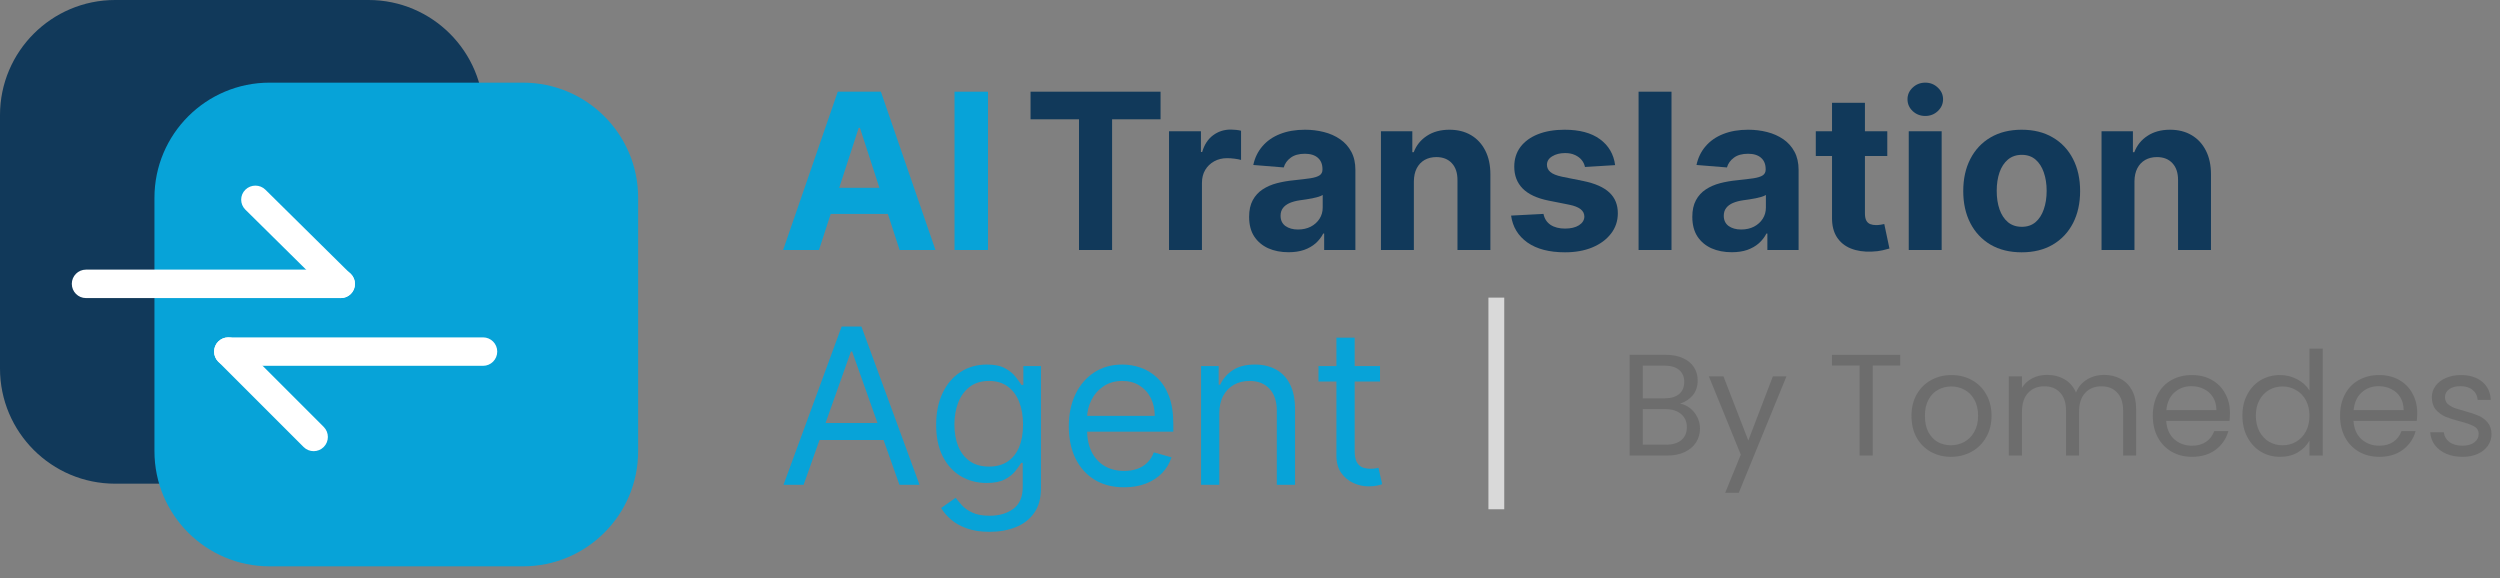<svg width="173" height="40" viewBox="0 0 173 40" fill="none" xmlns="http://www.w3.org/2000/svg">
<rect x="0" y="0" width="173" height="40" fill="#808080" stroke="none"/>
<path d="M0 7.969C0 3.568 3.568 0 7.969 0H25.502C29.903 0 33.471 3.568 33.471 7.969V25.502C33.471 29.903 29.903 33.471 25.502 33.471H7.969C3.568 33.471 0 29.903 0 25.502V7.969Z" fill="#11395A"/>
<path d="M10.688 13.689C10.688 9.287 14.256 5.719 18.658 5.719H36.19C40.592 5.719 44.16 9.287 44.16 13.689V31.221C44.16 35.623 40.592 39.191 36.19 39.191H18.658C14.256 39.191 10.688 35.623 10.688 31.221V13.689Z" fill="#07A3D8"/>
<path d="M23.585 18.658C24.126 18.658 24.564 19.099 24.564 19.642C24.564 20.186 24.126 20.627 23.585 20.627H5.949C5.408 20.627 4.969 20.186 4.969 19.642C4.969 19.099 5.408 18.658 5.949 18.658H23.585Z" fill="white"/>
<path d="M16.977 13.13C17.362 12.75 17.985 12.75 18.369 13.13L24.276 18.966C24.661 19.346 24.661 19.962 24.276 20.342C23.892 20.721 23.269 20.721 22.884 20.342L16.977 14.505C16.593 14.125 16.593 13.509 16.977 13.13Z" fill="white"/>
<path d="M33.429 23.346C33.97 23.346 34.409 23.787 34.409 24.33C34.409 24.874 33.97 25.315 33.429 25.315H15.793C15.252 25.315 14.814 24.874 14.814 24.33C14.814 23.787 15.252 23.346 15.793 23.346H33.429Z" fill="white"/>
<path d="M15.102 23.634C15.486 23.25 16.11 23.25 16.494 23.634L22.401 29.541C22.785 29.925 22.785 30.549 22.401 30.933C22.017 31.317 21.393 31.317 21.009 30.933L15.102 25.026C14.718 24.642 14.718 24.018 15.102 23.634Z" fill="white"/>
<path d="M68.369 6.345V17.3H66.053V6.345H68.369Z" fill="#07A3D8"/>
<path d="M56.673 17.3H54.192L57.973 6.345H60.958L64.734 17.3H62.252L59.508 8.848H59.423L56.673 17.3ZM56.518 12.994H62.381V14.802H56.518V12.994Z" fill="#07A3D8"/>
<path d="M147.705 12.55V17.299H145.426V9.084H147.598V10.533H147.694C147.876 10.055 148.181 9.677 148.609 9.399C149.037 9.117 149.555 8.977 150.165 8.977C150.736 8.977 151.233 9.101 151.657 9.351C152.082 9.601 152.412 9.957 152.647 10.421C152.882 10.881 153 11.43 153 12.068V17.299H150.721V12.475C150.725 11.972 150.597 11.58 150.336 11.298C150.076 11.013 149.718 10.87 149.261 10.87C148.954 10.87 148.683 10.936 148.448 11.068C148.216 11.2 148.034 11.393 147.903 11.646C147.774 11.895 147.708 12.197 147.705 12.55Z" fill="#11395A"/>
<path d="M139.901 17.46C139.07 17.46 138.351 17.283 137.745 16.93C137.142 16.574 136.677 16.078 136.349 15.443C136.021 14.805 135.857 14.065 135.857 13.224C135.857 12.375 136.021 11.633 136.349 10.998C136.677 10.36 137.142 9.864 137.745 9.511C138.351 9.155 139.07 8.977 139.901 8.977C140.732 8.977 141.448 9.155 142.051 9.511C142.657 9.864 143.124 10.36 143.452 10.998C143.78 11.633 143.944 12.375 143.944 13.224C143.944 14.065 143.78 14.805 143.452 15.443C143.124 16.078 142.657 16.574 142.051 16.93C141.448 17.283 140.732 17.46 139.901 17.46ZM139.911 15.695C140.289 15.695 140.605 15.588 140.858 15.374C141.111 15.156 141.302 14.86 141.43 14.486C141.562 14.111 141.628 13.685 141.628 13.207C141.628 12.73 141.562 12.304 141.43 11.929C141.302 11.555 141.111 11.259 140.858 11.041C140.605 10.824 140.289 10.715 139.911 10.715C139.53 10.715 139.209 10.824 138.949 11.041C138.692 11.259 138.497 11.555 138.366 11.929C138.237 12.304 138.173 12.73 138.173 13.207C138.173 13.685 138.237 14.111 138.366 14.486C138.497 14.86 138.692 15.156 138.949 15.374C139.209 15.588 139.53 15.695 139.911 15.695Z" fill="#11395A"/>
<path d="M132.085 17.299V9.084H134.363V17.299H132.085ZM133.229 8.025C132.89 8.025 132.6 7.912 132.357 7.688C132.118 7.459 131.999 7.187 131.999 6.869C131.999 6.555 132.118 6.286 132.357 6.062C132.6 5.833 132.89 5.719 133.229 5.719C133.568 5.719 133.857 5.833 134.096 6.062C134.338 6.286 134.46 6.555 134.46 6.869C134.46 7.187 134.338 7.459 134.096 7.688C133.857 7.912 133.568 8.025 133.229 8.025Z" fill="#11395A"/>
<path d="M130.6 9.084V10.795H125.653V9.084H130.6ZM126.776 7.115H129.054V14.775C129.054 14.985 129.087 15.149 129.151 15.267C129.215 15.381 129.304 15.461 129.418 15.508C129.536 15.554 129.671 15.577 129.825 15.577C129.932 15.577 130.039 15.568 130.146 15.55C130.253 15.529 130.335 15.513 130.392 15.502L130.75 17.198C130.636 17.233 130.475 17.274 130.269 17.321C130.062 17.371 129.81 17.401 129.514 17.412C128.965 17.433 128.484 17.36 128.07 17.192C127.66 17.025 127.341 16.765 127.113 16.412C126.885 16.058 126.772 15.613 126.776 15.074V7.115Z" fill="#11395A"/>
<path d="M119.836 17.454C119.312 17.454 118.845 17.364 118.434 17.182C118.024 16.996 117.7 16.724 117.461 16.363C117.226 16 117.108 15.547 117.108 15.005C117.108 14.548 117.192 14.165 117.359 13.855C117.527 13.544 117.755 13.295 118.044 13.106C118.333 12.917 118.661 12.774 119.028 12.678C119.399 12.582 119.788 12.514 120.194 12.475C120.672 12.425 121.057 12.378 121.35 12.336C121.642 12.289 121.854 12.222 121.986 12.132C122.118 12.043 122.184 11.911 122.184 11.737V11.704C122.184 11.366 122.077 11.104 121.863 10.918C121.653 10.733 121.353 10.64 120.964 10.64C120.554 10.64 120.228 10.731 119.986 10.913C119.743 11.091 119.583 11.316 119.504 11.587L117.397 11.416C117.504 10.916 117.714 10.485 118.028 10.121C118.342 9.754 118.746 9.472 119.242 9.276C119.741 9.076 120.319 8.977 120.975 8.977C121.432 8.977 121.868 9.03 122.286 9.137C122.706 9.244 123.079 9.41 123.404 9.634C123.732 9.859 123.99 10.148 124.179 10.501C124.368 10.85 124.463 11.269 124.463 11.758V17.299H122.302V16.16H122.237C122.106 16.417 121.929 16.643 121.708 16.839C121.487 17.032 121.221 17.183 120.911 17.294C120.601 17.401 120.242 17.454 119.836 17.454ZM120.488 15.882C120.824 15.882 121.12 15.816 121.376 15.684C121.633 15.549 121.835 15.367 121.981 15.139C122.127 14.91 122.2 14.652 122.2 14.363V13.491C122.129 13.537 122.031 13.58 121.906 13.619C121.785 13.655 121.647 13.689 121.494 13.721C121.341 13.749 121.187 13.776 121.034 13.801C120.881 13.823 120.742 13.842 120.617 13.86C120.349 13.899 120.116 13.962 119.916 14.047C119.716 14.133 119.561 14.249 119.451 14.395C119.34 14.538 119.285 14.716 119.285 14.93C119.285 15.24 119.397 15.477 119.622 15.641C119.85 15.802 120.139 15.882 120.488 15.882Z" fill="#11395A"/>
<path d="M115.668 6.345V17.3H113.389V6.345H115.668Z" fill="#11395A"/>
<path d="M111.767 11.426L109.681 11.555C109.645 11.376 109.569 11.216 109.451 11.073C109.333 10.927 109.178 10.811 108.986 10.726C108.797 10.636 108.57 10.592 108.306 10.592C107.953 10.592 107.655 10.667 107.413 10.817C107.17 10.963 107.049 11.159 107.049 11.405C107.049 11.601 107.128 11.767 107.285 11.902C107.442 12.038 107.711 12.147 108.092 12.229L109.579 12.528C110.378 12.692 110.974 12.956 111.366 13.32C111.758 13.684 111.954 14.161 111.954 14.753C111.954 15.292 111.795 15.764 111.478 16.171C111.164 16.577 110.733 16.895 110.184 17.123C109.638 17.348 109.009 17.46 108.296 17.46C107.208 17.46 106.341 17.233 105.696 16.781C105.054 16.324 104.678 15.704 104.567 14.919L106.809 14.802C106.876 15.133 107.04 15.386 107.301 15.561C107.561 15.732 107.894 15.818 108.301 15.818C108.7 15.818 109.021 15.741 109.264 15.588C109.51 15.431 109.635 15.229 109.638 14.983C109.635 14.777 109.547 14.607 109.376 14.475C109.205 14.34 108.941 14.236 108.584 14.165L107.162 13.882C106.359 13.721 105.762 13.443 105.37 13.047C104.981 12.651 104.787 12.147 104.787 11.533C104.787 11.006 104.929 10.551 105.215 10.169C105.503 9.788 105.908 9.494 106.429 9.287C106.953 9.08 107.566 8.977 108.269 8.977C109.306 8.977 110.123 9.196 110.719 9.634C111.318 10.073 111.667 10.67 111.767 11.426Z" fill="#11395A"/>
<path d="M97.84 12.55V17.299H95.561V9.084H97.733V10.533H97.829C98.011 10.055 98.316 9.677 98.744 9.399C99.172 9.117 99.691 8.977 100.3 8.977C100.871 8.977 101.368 9.101 101.793 9.351C102.217 9.601 102.547 9.957 102.782 10.421C103.018 10.881 103.135 11.43 103.135 12.068V17.299H100.857V12.475C100.86 11.972 100.732 11.58 100.472 11.298C100.211 11.013 99.853 10.87 99.396 10.87C99.09 10.87 98.819 10.936 98.583 11.068C98.352 11.2 98.17 11.393 98.038 11.646C97.909 11.895 97.844 12.197 97.84 12.55Z" fill="#11395A"/>
<path d="M89.167 17.454C88.642 17.454 88.175 17.364 87.765 17.182C87.355 16.996 87.031 16.724 86.792 16.363C86.556 16 86.439 15.547 86.439 15.005C86.439 14.548 86.522 14.165 86.69 13.855C86.858 13.544 87.086 13.295 87.375 13.106C87.664 12.917 87.992 12.774 88.359 12.678C88.73 12.582 89.118 12.514 89.525 12.475C90.003 12.425 90.388 12.378 90.68 12.336C90.973 12.289 91.185 12.222 91.317 12.132C91.449 12.043 91.515 11.911 91.515 11.737V11.704C91.515 11.366 91.408 11.104 91.194 10.918C90.984 10.733 90.684 10.64 90.295 10.64C89.885 10.64 89.559 10.731 89.316 10.913C89.074 11.091 88.913 11.316 88.835 11.587L86.728 11.416C86.835 10.916 87.045 10.485 87.359 10.121C87.672 9.754 88.077 9.472 88.573 9.276C89.072 9.076 89.65 8.977 90.306 8.977C90.762 8.977 91.199 9.03 91.616 9.137C92.037 9.244 92.41 9.41 92.734 9.634C93.062 9.859 93.321 10.148 93.51 10.501C93.699 10.85 93.793 11.269 93.793 11.758V17.299H91.632V16.16H91.568C91.436 16.417 91.26 16.643 91.039 16.839C90.818 17.032 90.552 17.183 90.242 17.294C89.931 17.401 89.573 17.454 89.167 17.454ZM89.819 15.882C90.154 15.882 90.45 15.816 90.707 15.684C90.964 15.549 91.165 15.367 91.311 15.139C91.458 14.91 91.531 14.652 91.531 14.363V13.491C91.46 13.537 91.362 13.58 91.237 13.619C91.115 13.655 90.978 13.689 90.825 13.721C90.671 13.749 90.518 13.776 90.365 13.801C90.212 13.823 90.072 13.842 89.948 13.86C89.68 13.899 89.447 13.962 89.247 14.047C89.047 14.133 88.892 14.249 88.781 14.395C88.671 14.538 88.616 14.716 88.616 14.93C88.616 15.24 88.728 15.477 88.953 15.641C89.181 15.802 89.47 15.882 89.819 15.882Z" fill="#11395A"/>
<path d="M80.896 17.299V9.084H83.105V10.517H83.191C83.34 10.007 83.592 9.622 83.945 9.362C84.298 9.098 84.704 8.966 85.164 8.966C85.278 8.966 85.401 8.973 85.534 8.987C85.665 9.001 85.781 9.021 85.881 9.046V11.068C85.774 11.036 85.626 11.007 85.437 10.982C85.248 10.957 85.075 10.945 84.918 10.945C84.583 10.945 84.284 11.018 84.02 11.164C83.759 11.307 83.553 11.507 83.399 11.763C83.249 12.02 83.175 12.316 83.175 12.651V17.299H80.896Z" fill="#11395A"/>
<path d="M71.314 8.255V6.345H80.31V8.255H76.957V17.3H74.667V8.255H71.314Z" fill="#11395A"/>
<path d="M95.497 25.334V26.403H91.239V25.334H95.497ZM92.48 23.365H93.743V31.196C93.743 31.553 93.794 31.82 93.898 31.998C94.005 32.173 94.14 32.291 94.304 32.351C94.472 32.408 94.648 32.437 94.834 32.437C94.973 32.437 95.087 32.43 95.176 32.416C95.265 32.398 95.337 32.383 95.39 32.373L95.647 33.507C95.561 33.539 95.442 33.571 95.288 33.603C95.135 33.639 94.941 33.657 94.705 33.657C94.349 33.657 93.999 33.58 93.657 33.426C93.318 33.273 93.037 33.04 92.812 32.726C92.591 32.412 92.48 32.016 92.48 31.538V23.365Z" fill="#07A3D8"/>
<path d="M84.375 28.608V33.55H83.113V25.334H84.332V26.618H84.439C84.632 26.201 84.924 25.865 85.317 25.612C85.709 25.355 86.215 25.227 86.836 25.227C87.392 25.227 87.879 25.341 88.296 25.569C88.713 25.794 89.038 26.136 89.269 26.596C89.501 27.053 89.617 27.631 89.617 28.329V33.55H88.355V28.415C88.355 27.77 88.187 27.267 87.852 26.907C87.517 26.543 87.057 26.361 86.472 26.361C86.069 26.361 85.709 26.448 85.391 26.623C85.078 26.798 84.83 27.053 84.648 27.388C84.466 27.723 84.375 28.13 84.375 28.608Z" fill="#07A3D8"/>
<path d="M77.791 33.721C76.999 33.721 76.316 33.546 75.742 33.197C75.172 32.844 74.731 32.352 74.421 31.721C74.114 31.086 73.961 30.348 73.961 29.506C73.961 28.665 74.114 27.923 74.421 27.281C74.731 26.636 75.163 26.133 75.715 25.773C76.272 25.409 76.921 25.227 77.662 25.227C78.09 25.227 78.513 25.298 78.93 25.441C79.347 25.584 79.727 25.815 80.069 26.136C80.412 26.454 80.684 26.875 80.888 27.399C81.091 27.923 81.193 28.568 81.193 29.335V29.87H74.859V28.779H79.909C79.909 28.315 79.816 27.901 79.631 27.538C79.449 27.174 79.189 26.887 78.85 26.677C78.515 26.466 78.119 26.361 77.662 26.361C77.16 26.361 76.725 26.486 76.357 26.735C75.993 26.982 75.714 27.302 75.517 27.698C75.321 28.094 75.223 28.518 75.223 28.971V29.699C75.223 30.319 75.33 30.845 75.544 31.277C75.762 31.704 76.063 32.031 76.448 32.255C76.833 32.477 77.281 32.587 77.791 32.587C78.122 32.587 78.422 32.541 78.689 32.448C78.96 32.352 79.194 32.209 79.39 32.02C79.586 31.828 79.738 31.589 79.845 31.303L81.064 31.646C80.936 32.059 80.72 32.423 80.417 32.737C80.114 33.047 79.74 33.29 79.294 33.464C78.848 33.636 78.347 33.721 77.791 33.721Z" fill="#07A3D8"/>
<path d="M68.484 36.802C67.874 36.802 67.35 36.724 66.911 36.567C66.472 36.413 66.107 36.21 65.815 35.957C65.526 35.707 65.296 35.44 65.125 35.154L66.13 34.449C66.244 34.598 66.389 34.769 66.563 34.962C66.738 35.158 66.977 35.328 67.28 35.47C67.587 35.616 67.988 35.689 68.484 35.689C69.147 35.689 69.694 35.529 70.126 35.208C70.557 34.887 70.773 34.384 70.773 33.7V32.031H70.666C70.573 32.181 70.441 32.366 70.27 32.587C70.103 32.805 69.86 32.999 69.543 33.17C69.229 33.338 68.805 33.422 68.27 33.422C67.606 33.422 67.011 33.265 66.483 32.951C65.959 32.637 65.543 32.181 65.237 31.581C64.934 30.982 64.782 30.255 64.782 29.399C64.782 28.558 64.93 27.825 65.226 27.201C65.522 26.573 65.934 26.088 66.462 25.746C66.99 25.4 67.599 25.227 68.291 25.227C68.826 25.227 69.25 25.316 69.564 25.494C69.882 25.669 70.124 25.869 70.292 26.094C70.463 26.315 70.595 26.497 70.687 26.639H70.816V25.334H72.035V33.785C72.035 34.491 71.875 35.065 71.554 35.508C71.237 35.953 70.809 36.28 70.27 36.486C69.735 36.697 69.14 36.802 68.484 36.802ZM68.441 32.288C68.947 32.288 69.375 32.172 69.725 31.94C70.074 31.708 70.34 31.375 70.522 30.94C70.703 30.505 70.794 29.984 70.794 29.378C70.794 28.786 70.705 28.263 70.527 27.811C70.349 27.358 70.085 27.003 69.735 26.746C69.386 26.489 68.954 26.361 68.441 26.361C67.906 26.361 67.46 26.497 67.104 26.767C66.751 27.038 66.485 27.402 66.307 27.859C66.132 28.315 66.045 28.822 66.045 29.378C66.045 29.948 66.134 30.453 66.312 30.892C66.494 31.326 66.761 31.669 67.114 31.919C67.471 32.164 67.913 32.288 68.441 32.288Z" fill="#07A3D8"/>
<path d="M55.609 33.55H54.218L58.241 22.595H59.61L63.632 33.55H62.242L58.968 24.328H58.883L55.609 33.55ZM56.123 29.271H61.728V30.447H56.123V29.271Z" fill="#07A3D8"/>
<path d="M170.413 31.613C169.993 31.613 169.616 31.543 169.283 31.403C168.95 31.256 168.686 31.056 168.493 30.803C168.3 30.543 168.193 30.246 168.173 29.913H169.113C169.14 30.186 169.266 30.409 169.493 30.583C169.726 30.756 170.03 30.843 170.403 30.843C170.75 30.843 171.023 30.766 171.223 30.613C171.423 30.459 171.523 30.266 171.523 30.033C171.523 29.793 171.416 29.616 171.203 29.503C170.99 29.383 170.66 29.266 170.213 29.153C169.806 29.046 169.473 28.939 169.213 28.833C168.96 28.719 168.74 28.556 168.553 28.343C168.373 28.123 168.283 27.836 168.283 27.483C168.283 27.203 168.366 26.946 168.533 26.713C168.7 26.479 168.936 26.296 169.243 26.163C169.55 26.023 169.9 25.953 170.293 25.953C170.9 25.953 171.39 26.106 171.763 26.413C172.136 26.719 172.336 27.139 172.363 27.673H171.453C171.433 27.386 171.316 27.156 171.103 26.983C170.896 26.809 170.616 26.723 170.263 26.723C169.936 26.723 169.676 26.793 169.483 26.933C169.29 27.073 169.193 27.256 169.193 27.483C169.193 27.663 169.25 27.813 169.363 27.933C169.483 28.046 169.63 28.139 169.803 28.213C169.983 28.279 170.23 28.356 170.543 28.443C170.936 28.549 171.256 28.656 171.503 28.763C171.75 28.863 171.96 29.016 172.133 29.223C172.313 29.429 172.406 29.699 172.413 30.033C172.413 30.333 172.33 30.603 172.163 30.843C171.996 31.083 171.76 31.273 171.453 31.413C171.153 31.546 170.806 31.613 170.413 31.613Z" fill="#6D6D6D"/>
<path d="M167.272 28.573C167.272 28.746 167.262 28.929 167.242 29.123H162.862C162.895 29.663 163.079 30.086 163.412 30.393C163.752 30.693 164.162 30.843 164.642 30.843C165.035 30.843 165.362 30.753 165.622 30.573C165.889 30.386 166.075 30.139 166.182 29.833H167.162C167.015 30.359 166.722 30.789 166.282 31.123C165.842 31.449 165.295 31.613 164.642 31.613C164.122 31.613 163.655 31.496 163.242 31.263C162.835 31.029 162.515 30.699 162.282 30.273C162.049 29.839 161.932 29.339 161.932 28.773C161.932 28.206 162.045 27.709 162.272 27.283C162.499 26.856 162.815 26.529 163.222 26.303C163.635 26.069 164.109 25.953 164.642 25.953C165.162 25.953 165.622 26.066 166.022 26.293C166.422 26.519 166.729 26.833 166.942 27.233C167.162 27.626 167.272 28.073 167.272 28.573ZM166.332 28.383C166.332 28.036 166.255 27.739 166.102 27.493C165.949 27.239 165.739 27.049 165.472 26.923C165.212 26.789 164.922 26.723 164.602 26.723C164.142 26.723 163.749 26.869 163.422 27.163C163.102 27.456 162.919 27.863 162.872 28.383H166.332Z" fill="#6D6D6D"/>
<path d="M155.174 28.763C155.174 28.203 155.287 27.713 155.514 27.293C155.741 26.866 156.051 26.536 156.444 26.303C156.844 26.069 157.291 25.953 157.784 25.953C158.211 25.953 158.607 26.053 158.974 26.253C159.341 26.446 159.621 26.703 159.814 27.023V24.123H160.734V31.523H159.814V30.493C159.634 30.819 159.367 31.089 159.014 31.303C158.661 31.509 158.247 31.613 157.774 31.613C157.287 31.613 156.844 31.493 156.444 31.253C156.051 31.013 155.741 30.676 155.514 30.243C155.287 29.809 155.174 29.316 155.174 28.763ZM159.814 28.773C159.814 28.359 159.731 27.999 159.564 27.693C159.397 27.386 159.171 27.153 158.884 26.993C158.604 26.826 158.294 26.743 157.954 26.743C157.614 26.743 157.304 26.823 157.024 26.983C156.744 27.143 156.521 27.376 156.354 27.683C156.187 27.989 156.104 28.349 156.104 28.763C156.104 29.183 156.187 29.549 156.354 29.863C156.521 30.169 156.744 30.406 157.024 30.573C157.304 30.733 157.614 30.813 157.954 30.813C158.294 30.813 158.604 30.733 158.884 30.573C159.171 30.406 159.397 30.169 159.564 29.863C159.731 29.549 159.814 29.186 159.814 28.773Z" fill="#6D6D6D"/>
<path d="M154.313 28.573C154.313 28.746 154.303 28.929 154.283 29.123H149.903C149.936 29.663 150.12 30.086 150.453 30.393C150.793 30.693 151.203 30.843 151.683 30.843C152.076 30.843 152.403 30.753 152.663 30.573C152.93 30.386 153.116 30.139 153.223 29.833H154.203C154.056 30.359 153.763 30.789 153.323 31.123C152.883 31.449 152.336 31.613 151.683 31.613C151.163 31.613 150.696 31.496 150.283 31.263C149.876 31.029 149.556 30.699 149.323 30.273C149.09 29.839 148.973 29.339 148.973 28.773C148.973 28.206 149.086 27.709 149.313 27.283C149.54 26.856 149.856 26.529 150.263 26.303C150.676 26.069 151.15 25.953 151.683 25.953C152.203 25.953 152.663 26.066 153.063 26.293C153.463 26.519 153.77 26.833 153.983 27.233C154.203 27.626 154.313 28.073 154.313 28.573ZM153.373 28.383C153.373 28.036 153.296 27.739 153.143 27.493C152.99 27.239 152.78 27.049 152.513 26.923C152.253 26.789 151.963 26.723 151.643 26.723C151.183 26.723 150.79 26.869 150.463 27.163C150.143 27.456 149.96 27.863 149.913 28.383H153.373Z" fill="#6D6D6D"/>
<path d="M145.6 25.942C146.027 25.942 146.407 26.032 146.74 26.212C147.074 26.386 147.337 26.649 147.53 27.002C147.724 27.356 147.82 27.786 147.82 28.292V31.522H146.92V28.422C146.92 27.876 146.784 27.459 146.51 27.172C146.244 26.879 145.88 26.732 145.42 26.732C144.947 26.732 144.57 26.886 144.29 27.192C144.01 27.492 143.87 27.929 143.87 28.502V31.522H142.97V28.422C142.97 27.876 142.834 27.459 142.56 27.172C142.294 26.879 141.93 26.732 141.47 26.732C140.997 26.732 140.62 26.886 140.34 27.192C140.06 27.492 139.92 27.929 139.92 28.502V31.522H139.01V26.042H139.92V26.832C140.1 26.546 140.34 26.326 140.64 26.172C140.947 26.019 141.284 25.942 141.65 25.942C142.11 25.942 142.517 26.046 142.87 26.252C143.224 26.459 143.487 26.762 143.66 27.162C143.814 26.776 144.067 26.476 144.42 26.262C144.774 26.049 145.167 25.942 145.6 25.942Z" fill="#6D6D6D"/>
<path d="M135.004 31.613C134.49 31.613 134.024 31.496 133.604 31.263C133.19 31.029 132.864 30.699 132.624 30.273C132.39 29.839 132.274 29.339 132.274 28.773C132.274 28.213 132.394 27.719 132.634 27.293C132.88 26.859 133.214 26.529 133.634 26.303C134.054 26.069 134.524 25.953 135.044 25.953C135.564 25.953 136.034 26.069 136.454 26.303C136.874 26.529 137.204 26.856 137.444 27.283C137.69 27.709 137.814 28.206 137.814 28.773C137.814 29.339 137.687 29.839 137.434 30.273C137.187 30.699 136.85 31.029 136.424 31.263C135.997 31.496 135.524 31.613 135.004 31.613ZM135.004 30.813C135.33 30.813 135.637 30.736 135.924 30.583C136.21 30.429 136.44 30.199 136.614 29.893C136.794 29.586 136.884 29.213 136.884 28.773C136.884 28.333 136.797 27.959 136.624 27.653C136.45 27.346 136.224 27.119 135.944 26.973C135.664 26.819 135.36 26.743 135.034 26.743C134.7 26.743 134.394 26.819 134.114 26.973C133.84 27.119 133.62 27.346 133.454 27.653C133.287 27.959 133.204 28.333 133.204 28.773C133.204 29.219 133.284 29.596 133.444 29.903C133.61 30.209 133.83 30.439 134.104 30.593C134.377 30.739 134.677 30.813 135.004 30.813Z" fill="#6D6D6D"/>
<path d="M131.494 24.553V25.293H129.594V31.523H128.684V25.293H126.774V24.553H131.494Z" fill="#6D6D6D"/>
<path d="M123.623 26.043L120.323 34.102H119.383L120.463 31.462L118.253 26.043H119.263L120.983 30.483L122.683 26.043H123.623Z" fill="#6D6D6D"/>
<path d="M116.26 27.933C116.513 27.973 116.743 28.076 116.95 28.243C117.163 28.409 117.33 28.616 117.45 28.863C117.577 29.109 117.64 29.373 117.64 29.653C117.64 30.006 117.55 30.326 117.37 30.613C117.19 30.893 116.927 31.116 116.58 31.283C116.24 31.443 115.837 31.523 115.37 31.523H112.77V24.553H115.27C115.743 24.553 116.147 24.633 116.48 24.793C116.813 24.946 117.063 25.156 117.23 25.423C117.397 25.689 117.48 25.989 117.48 26.323C117.48 26.736 117.367 27.079 117.14 27.353C116.92 27.619 116.627 27.813 116.26 27.933ZM113.68 27.563H115.21C115.637 27.563 115.967 27.463 116.2 27.263C116.433 27.063 116.55 26.786 116.55 26.433C116.55 26.079 116.433 25.803 116.2 25.603C115.967 25.403 115.63 25.303 115.19 25.303H113.68V27.563ZM115.29 30.773C115.743 30.773 116.097 30.666 116.35 30.453C116.603 30.239 116.73 29.943 116.73 29.563C116.73 29.176 116.597 28.873 116.33 28.653C116.063 28.426 115.707 28.313 115.26 28.313H113.68V30.773H115.29Z" fill="#6D6D6D"/>
<rect x="103" y="20.595" width="1.094" height="14.646" fill="#D9D9D9"/>
</svg>
